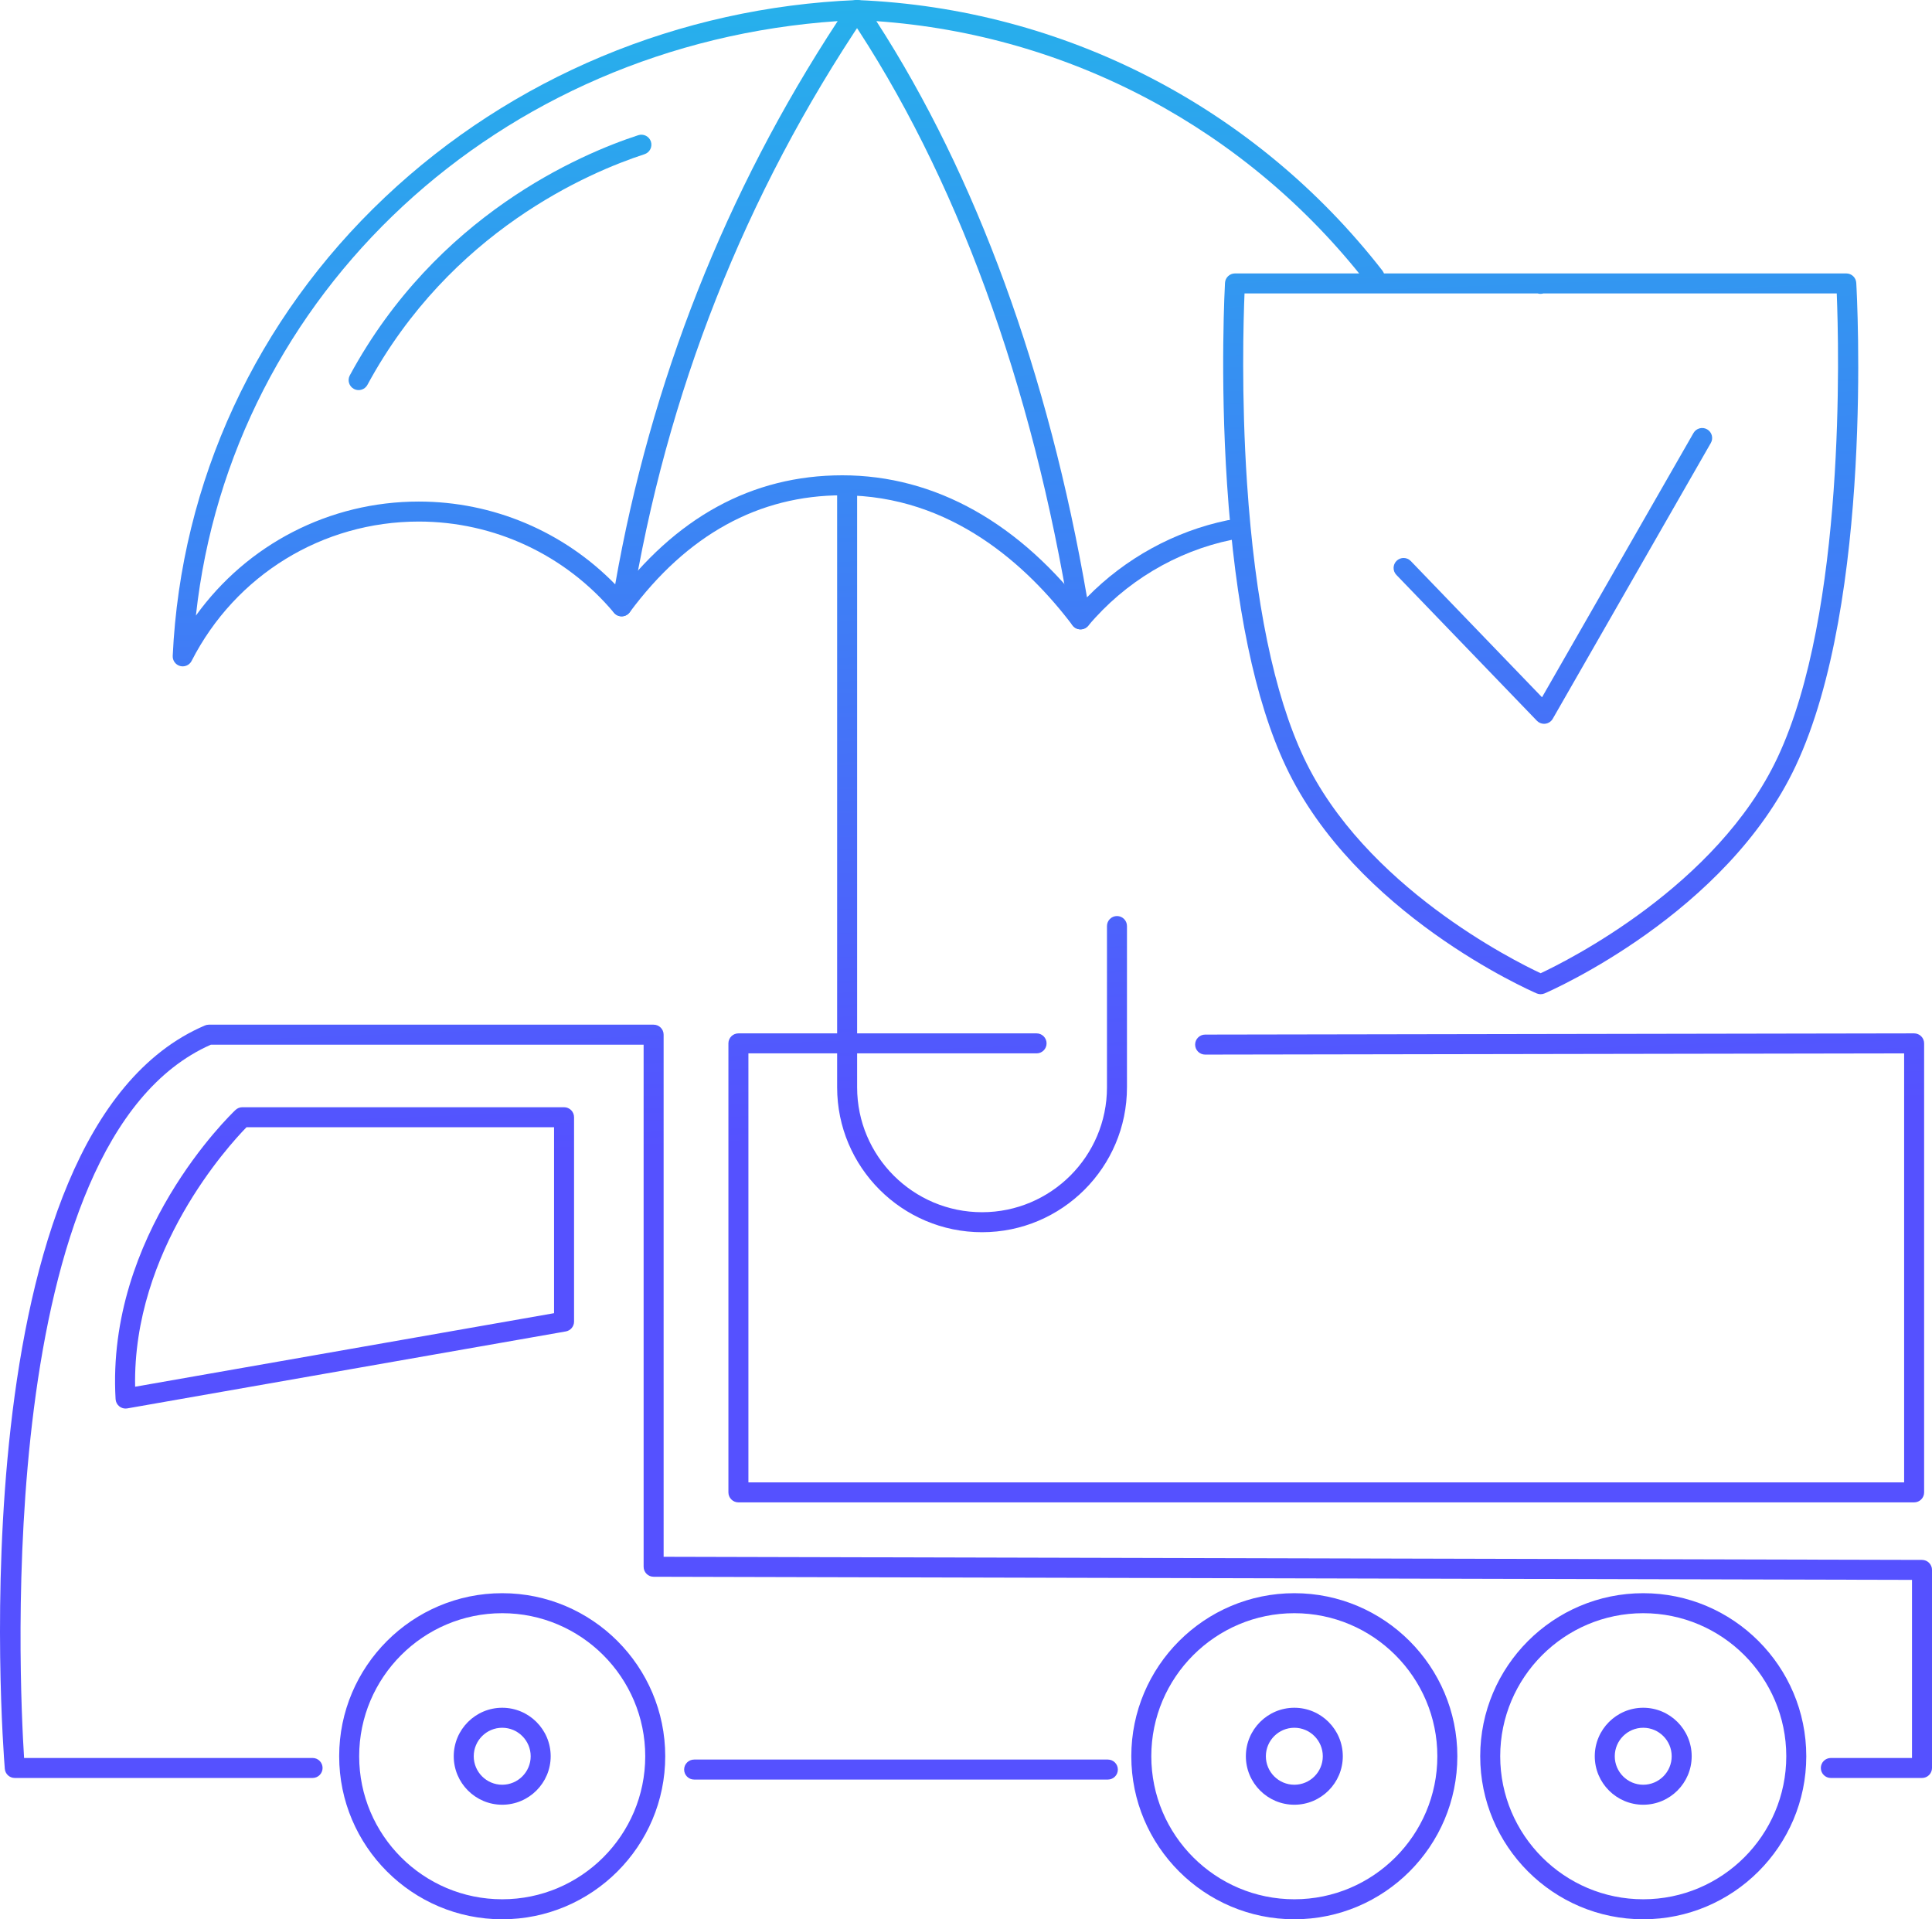 <?xml version="1.0" encoding="utf-8"?>
<!-- Generator: Adobe Illustrator 16.0.3, SVG Export Plug-In . SVG Version: 6.00 Build 0)  -->
<!DOCTYPE svg PUBLIC "-//W3C//DTD SVG 1.1//EN" "http://www.w3.org/Graphics/SVG/1.1/DTD/svg11.dtd">
<svg version="1.1" xmlns="http://www.w3.org/2000/svg" xmlns:xlink="http://www.w3.org/1999/xlink" x="0px" y="0px"
	 width="193.213px" height="191.927px" viewBox="0 0 193.213 191.927" enable-background="new 0 0 193.213 191.927"
	 xml:space="preserve">
<g id="ekrany">
</g>
<g id="numery-ikon">
</g>
<g id="artwork">
	<g>
		<g>
			<linearGradient id="SVGID_1_" gradientUnits="userSpaceOnUse" x1="90.708" y1="-94.319" x2="98.708" y2="113.681">
				<stop  offset="0" style="stop-color:#00FFDB"/>
				<stop  offset="1" style="stop-color:#5551FF"/>
			</linearGradient>
			<path fill="url(#SVGID_1_)" d="M98.211,123.221c-7.991,0-14.492-6.497-14.492-14.483V49.052c0-0.553,0.448-1,1-1s1,0.447,1,1
				v59.686c0,6.884,5.604,12.483,12.492,12.483c6.889,0,12.494-5.6,12.494-12.483V92.604c0-0.553,0.448-1,1-1s1,0.447,1,1v16.133
				C112.705,116.724,106.203,123.221,98.211,123.221z"/>
		</g>
		<linearGradient id="SVGID_2_" gradientUnits="userSpaceOnUse" x1="132.506" y1="62.961" x2="132.506" y2="62.961">
			<stop  offset="0" style="stop-color:#00FFDB"/>
			<stop  offset="1" style="stop-color:#5551FF"/>
		</linearGradient>
		<path fill="url(#SVGID_2_)" d="M132.506,62.96"/>
		<linearGradient id="SVGID_3_" gradientUnits="userSpaceOnUse" x1="79.147" y1="-93.875" x2="87.147" y2="114.125">
			<stop  offset="0" style="stop-color:#00FFDB"/>
			<stop  offset="1" style="stop-color:#5551FF"/>
		</linearGradient>
		<path fill="url(#SVGID_3_)" d="M108.06,62.936c-0.303,0-0.602-0.137-0.799-0.397c-4.486-5.935-12.121-13.009-23.021-13.009
			c-8.358,0-15.514,3.937-21.268,11.701c-0.328,0.442-0.955,0.537-1.398,0.208s-0.537-0.955-0.208-1.399
			c6.151-8.301,13.848-12.51,22.874-12.51c9.279,0,17.792,4.773,24.617,13.804c0.333,0.44,0.246,1.067-0.195,1.4
			C108.481,62.87,108.27,62.936,108.06,62.936z"/>
		<linearGradient id="SVGID_4_" gradientUnits="userSpaceOnUse" x1="47.147" y1="-92.644" x2="55.147" y2="115.356">
			<stop  offset="0" style="stop-color:#00FFDB"/>
			<stop  offset="1" style="stop-color:#5551FF"/>
		</linearGradient>
		<path fill="url(#SVGID_4_)" d="M18.272,66.635c-0.085,0-0.171-0.011-0.256-0.033c-0.455-0.121-0.765-0.543-0.743-1.014
			c0.809-17.409,8.345-33.696,21.221-45.86C51.185,7.737,67.939,0.733,85.67,0.006c0.371-0.046,0.73,0.182,0.914,0.512
			c0.184,0.329,0.167,0.733-0.044,1.047c-12.058,17.88-19.925,37.808-23.384,59.229c-0.063,0.387-0.344,0.701-0.722,0.805
			c-0.378,0.104-0.78-0.021-1.032-0.321c-4.867-5.798-11.982-9.123-19.522-9.123c-9.62,0-18.325,5.34-22.718,13.936
			C18.988,66.431,18.641,66.635,18.272,66.635z M83.775,2.111C49.869,4.398,23.107,29.353,19.591,61.56
			c5.129-7.123,13.342-11.405,22.289-11.405c7.432,0,14.48,2.994,19.645,8.281C65.077,38.158,72.554,19.23,83.775,2.111z"/>
		<linearGradient id="SVGID_5_" gradientUnits="userSpaceOnUse" x1="45.434" y1="-92.578" x2="53.434" y2="115.422">
			<stop  offset="0" style="stop-color:#00FFDB"/>
			<stop  offset="1" style="stop-color:#5551FF"/>
		</linearGradient>
		<path fill="url(#SVGID_5_)" d="M35.863,39.009c-0.161,0-0.324-0.039-0.475-0.12c-0.486-0.264-0.666-0.87-0.403-1.355
			c8.664-16.009,23.061-22.128,28.849-24.016c0.527-0.167,1.09,0.116,1.261,0.641c0.171,0.525-0.116,1.09-0.641,1.262
			c-5.56,1.813-19.39,7.69-27.71,23.064C36.563,38.819,36.218,39.009,35.863,39.009z"/>
		<linearGradient id="SVGID_7_" gradientUnits="userSpaceOnUse" x1="107.383" y1="-94.961" x2="115.383" y2="113.039">
			<stop  offset="0" style="stop-color:#00FFDB"/>
			<stop  offset="1" style="stop-color:#5551FF"/>
		</linearGradient>
		<path fill="url(#SVGID_7_)" d="M108.059,62.936c-0.089,0-0.178-0.012-0.266-0.036c-0.377-0.104-0.659-0.419-0.721-0.805
			c-3.83-23.742-11.503-44.674-22.189-60.531c-0.211-0.313-0.228-0.717-0.044-1.046c0.184-0.33,0.535-0.555,0.914-0.512
			c20.638,0.846,39.773,10.707,52.498,27.056c0.339,0.436,0.261,1.064-0.175,1.403s-1.064,0.26-1.403-0.175
			C124.715,12.929,106.935,3.462,87.642,2.113c9.972,15.414,17.224,35.25,21.065,57.622c3.829-3.908,8.762-6.62,14.092-7.716
			c0.543-0.109,1.07,0.236,1.181,0.778c0.111,0.541-0.237,1.069-0.778,1.181c-5.572,1.146-10.677,4.199-14.376,8.601
			C108.632,62.809,108.35,62.936,108.059,62.936z"/>
		<g>
			<linearGradient id="SVGID_9_" gradientUnits="userSpaceOnUse" x1="148.962" y1="-96.56" x2="156.962" y2="111.44">
				<stop  offset="0" style="stop-color:#00FFDB"/>
				<stop  offset="1" style="stop-color:#5551FF"/>
			</linearGradient>
			<path fill="url(#SVGID_9_)" d="M154.081,99.42c-0.088,0-0.175-0.012-0.261-0.034c-0.049-0.012-0.099-0.027-0.146-0.048
				c-0.738-0.319-18.167-7.99-25.098-22.732c-3.079-6.541-5.05-16.023-5.861-28.184c-0.726-10.886-0.211-20.045-0.207-20.136
				c0.031-0.529,0.469-0.942,0.999-0.942h30.563c0.004,0.001,0.007,0.001,0.01,0h30.561c0.53,0,0.968,0.413,0.999,0.942
				c0.074,1.288,1.737,31.74-6.064,48.319c-6.933,14.742-24.36,22.413-25.098,22.732C154.351,99.393,154.216,99.42,154.081,99.42z
				 M124.461,29.344c-0.108,2.59-0.333,10.201,0.249,18.945c0.794,11.91,2.704,21.15,5.675,27.465
				c6.048,12.864,21.069,20.343,23.69,21.569c2.621-1.227,17.641-8.705,23.691-21.569c6.836-14.528,6.138-41.085,5.921-46.41
				h-29.341c-0.105,0.033-0.215,0.047-0.332,0.04c-0.082-0.005-0.161-0.019-0.236-0.04H124.461z"/>
			<linearGradient id="SVGID_10_" gradientUnits="userSpaceOnUse" x1="149.649" y1="-96.586" x2="157.649" y2="111.414">
				<stop  offset="0" style="stop-color:#00FFDB"/>
				<stop  offset="1" style="stop-color:#5551FF"/>
			</linearGradient>
			<path fill="url(#SVGID_10_)" d="M154.418,72.381c-0.27,0-0.53-0.109-0.72-0.307l-14.05-14.583
				c-0.383-0.397-0.371-1.03,0.026-1.413c0.397-0.384,1.031-0.372,1.414,0.026l13.125,13.623l15.146-26.424
				c0.275-0.479,0.886-0.645,1.365-0.37c0.479,0.274,0.645,0.886,0.371,1.364l-15.809,27.58c-0.157,0.273-0.433,0.457-0.745,0.495
				C154.5,72.378,154.459,72.381,154.418,72.381z"/>
		</g>
		<linearGradient id="SVGID_11_" gradientUnits="userSpaceOnUse" x1="39.916" y1="-92.366" x2="47.916" y2="115.634">
			<stop  offset="0" style="stop-color:#00FFDB"/>
			<stop  offset="1" style="stop-color:#5551FF"/>
		</linearGradient>
		<path fill="url(#SVGID_11_)" d="M50.224,191.927c-8.99,0-16.304-7.313-16.304-16.302c0-8.991,7.314-16.306,16.304-16.306
			s16.304,7.314,16.304,16.306C66.528,184.614,59.214,191.927,50.224,191.927z M50.224,161.319c-7.887,0-14.304,6.418-14.304,14.306
			c0,7.886,6.417,14.302,14.304,14.302s14.304-6.416,14.304-14.302C64.528,167.737,58.111,161.319,50.224,161.319z"/>
		<g>
			<linearGradient id="SVGID_12_" gradientUnits="userSpaceOnUse" x1="39.916" y1="-92.366" x2="47.916" y2="115.634">
				<stop  offset="0" style="stop-color:#00FFDB"/>
				<stop  offset="1" style="stop-color:#5551FF"/>
			</linearGradient>
			<path fill="url(#SVGID_12_)" d="M50.224,180.473c-2.673,0-4.847-2.175-4.847-4.848c0-2.674,2.174-4.85,4.847-4.85
				s4.848,2.176,4.848,4.85C55.071,178.298,52.896,180.473,50.224,180.473z M50.224,172.775c-1.57,0-2.847,1.278-2.847,2.85
				c0,1.57,1.277,2.848,2.847,2.848c1.57,0,2.848-1.277,2.848-2.848C53.071,174.054,51.794,172.775,50.224,172.775z"/>
		</g>
		<linearGradient id="SVGID_13_" gradientUnits="userSpaceOnUse" x1="153.859" y1="-96.748" x2="161.859" y2="111.252">
			<stop  offset="0" style="stop-color:#00FFDB"/>
			<stop  offset="1" style="stop-color:#5551FF"/>
		</linearGradient>
		<path fill="url(#SVGID_13_)" d="M164.334,191.927c-8.99,0-16.303-7.313-16.303-16.302c0-8.991,7.313-16.306,16.303-16.306
			c8.991,0,16.306,7.314,16.306,16.306C180.64,184.614,173.325,191.927,164.334,191.927z M164.334,161.319
			c-7.887,0-14.303,6.418-14.303,14.306c0,7.886,6.417,14.302,14.303,14.302c7.888,0,14.306-6.416,14.306-14.302
			C178.64,167.737,172.222,161.319,164.334,161.319z"/>
		<linearGradient id="SVGID_14_" gradientUnits="userSpaceOnUse" x1="153.857" y1="-96.748" x2="161.857" y2="111.252">
			<stop  offset="0" style="stop-color:#00FFDB"/>
			<stop  offset="1" style="stop-color:#5551FF"/>
		</linearGradient>
		<path fill="url(#SVGID_14_)" d="M164.334,180.473c-2.673,0-4.847-2.175-4.847-4.848c0-2.674,2.174-4.85,4.847-4.85
			c2.672,0,4.846,2.176,4.846,4.85C169.18,178.298,167.006,180.473,164.334,180.473z M164.334,172.775
			c-1.57,0-2.847,1.278-2.847,2.85c0,1.57,1.277,2.848,2.847,2.848c1.569,0,2.846-1.277,2.846-2.848
			C167.18,174.054,165.903,172.775,164.334,172.775z"/>
		<linearGradient id="SVGID_15_" gradientUnits="userSpaceOnUse" x1="119.017" y1="-95.408" x2="127.017" y2="112.592">
			<stop  offset="0" style="stop-color:#00FFDB"/>
			<stop  offset="1" style="stop-color:#5551FF"/>
		</linearGradient>
		<path fill="url(#SVGID_15_)" d="M129.443,191.927c-8.99,0-16.305-7.313-16.305-16.302c0-8.991,7.314-16.306,16.305-16.306
			c8.989,0,16.301,7.314,16.301,16.306C145.744,184.614,138.432,191.927,129.443,191.927z M129.443,161.319
			c-7.888,0-14.305,6.418-14.305,14.306c0,7.886,6.417,14.302,14.305,14.302c7.886,0,14.301-6.416,14.301-14.302
			C143.744,167.737,137.329,161.319,129.443,161.319z"/>
		<g>
			<linearGradient id="SVGID_16_" gradientUnits="userSpaceOnUse" x1="119.018" y1="-95.408" x2="127.018" y2="112.592">
				<stop  offset="0" style="stop-color:#00FFDB"/>
				<stop  offset="1" style="stop-color:#5551FF"/>
			</linearGradient>
			<path fill="url(#SVGID_16_)" d="M129.443,180.473c-2.673,0-4.848-2.175-4.848-4.848c0-2.674,2.175-4.85,4.848-4.85
				c2.672,0,4.846,2.176,4.846,4.85C134.289,178.298,132.115,180.473,129.443,180.473z M129.443,172.775
				c-1.57,0-2.848,1.278-2.848,2.85c0,1.57,1.278,2.848,2.848,2.848c1.569,0,2.846-1.277,2.846-2.848
				C132.289,174.054,131.012,172.775,129.443,172.775z"/>
		</g>
		<linearGradient id="SVGID_17_" gradientUnits="userSpaceOnUse" x1="79.689" y1="-93.895" x2="87.689" y2="114.105">
			<stop  offset="0" style="stop-color:#00FFDB"/>
			<stop  offset="1" style="stop-color:#5551FF"/>
		</linearGradient>
		<path fill="url(#SVGID_17_)" d="M110.793,177.955H69.418c-0.552,0-1-0.447-1-1s0.448-1,1-1h41.375c0.552,0,1,0.447,1,1
			S111.346,177.955,110.793,177.955z"/>
		<linearGradient id="SVGID_18_" gradientUnits="userSpaceOnUse" x1="124.082" y1="-95.603" x2="132.082" y2="112.397">
			<stop  offset="0" style="stop-color:#00FFDB"/>
			<stop  offset="1" style="stop-color:#5551FF"/>
		</linearGradient>
		<path fill="url(#SVGID_18_)" d="M191.426,150.237H73.846c-0.552,0-1-0.447-1-1v-44.9c0-0.553,0.448-1,1-1h29.819
			c0.552,0,1,0.447,1,1s-0.448,1-1,1H74.846v42.9h115.58v-42.898l-69.902,0.12c-0.001,0-0.001,0-0.002,0
			c-0.552,0-0.999-0.446-1-0.998c-0.001-0.553,0.446-1.001,0.998-1.002l70.904-0.122c0.001,0,0.001,0,0.002,0
			c0.265,0,0.519,0.105,0.707,0.292c0.188,0.188,0.293,0.442,0.293,0.708v44.9C192.426,149.79,191.978,150.237,191.426,150.237z"/>
		<linearGradient id="SVGID_19_" gradientUnits="userSpaceOnUse" x1="26.111" y1="-91.835" x2="34.111" y2="116.165">
			<stop  offset="0" style="stop-color:#00FFDB"/>
			<stop  offset="1" style="stop-color:#5551FF"/>
		</linearGradient>
		<path fill="url(#SVGID_19_)" d="M12.558,140.854c-0.224,0-0.442-0.075-0.621-0.216c-0.224-0.177-0.361-0.441-0.378-0.726
			c-0.96-16.458,11.463-28.416,11.993-28.917c0.186-0.176,0.432-0.273,0.688-0.273h32.17c0.552,0,1,0.447,1,1v20.436
			c0,0.485-0.349,0.901-0.827,0.985l-43.852,7.696C12.673,140.85,12.616,140.854,12.558,140.854z M24.653,112.723
			c-1.764,1.804-11.395,12.295-11.14,25.949l41.896-7.354v-18.596H24.653z"/>
		<linearGradient id="SVGID_20_" gradientUnits="userSpaceOnUse" x1="86.753" y1="-94.167" x2="94.753" y2="113.833">
			<stop  offset="0" style="stop-color:#00FFDB"/>
			<stop  offset="1" style="stop-color:#5551FF"/>
		</linearGradient>
		<path fill="url(#SVGID_20_)" d="M192.213,177.797h-9.117c-0.552,0-1-0.447-1-1s0.448-1,1-1h8.117v-17.81l-125.848-0.312
			c-0.551-0.001-0.998-0.448-0.998-1l-0.001-52.208H21.092c-21.792,9.604-19.175,63.589-18.683,71.329H31.26c0.552,0,1,0.447,1,1
			s-0.448,1-1,1H1.477c-0.521,0-0.955-0.399-0.997-0.919c-0.211-2.597-4.883-63.711,20.013-74.33c0.124-0.053,0.257-0.08,0.392-0.08
			h44.482c0.552,0,1,0.447,1,1l0.001,52.211l125.848,0.312c0.551,0.001,0.998,0.448,0.998,1v19.807
			C193.213,177.35,192.765,177.797,192.213,177.797z"/>
	</g>
</g>
</svg>

